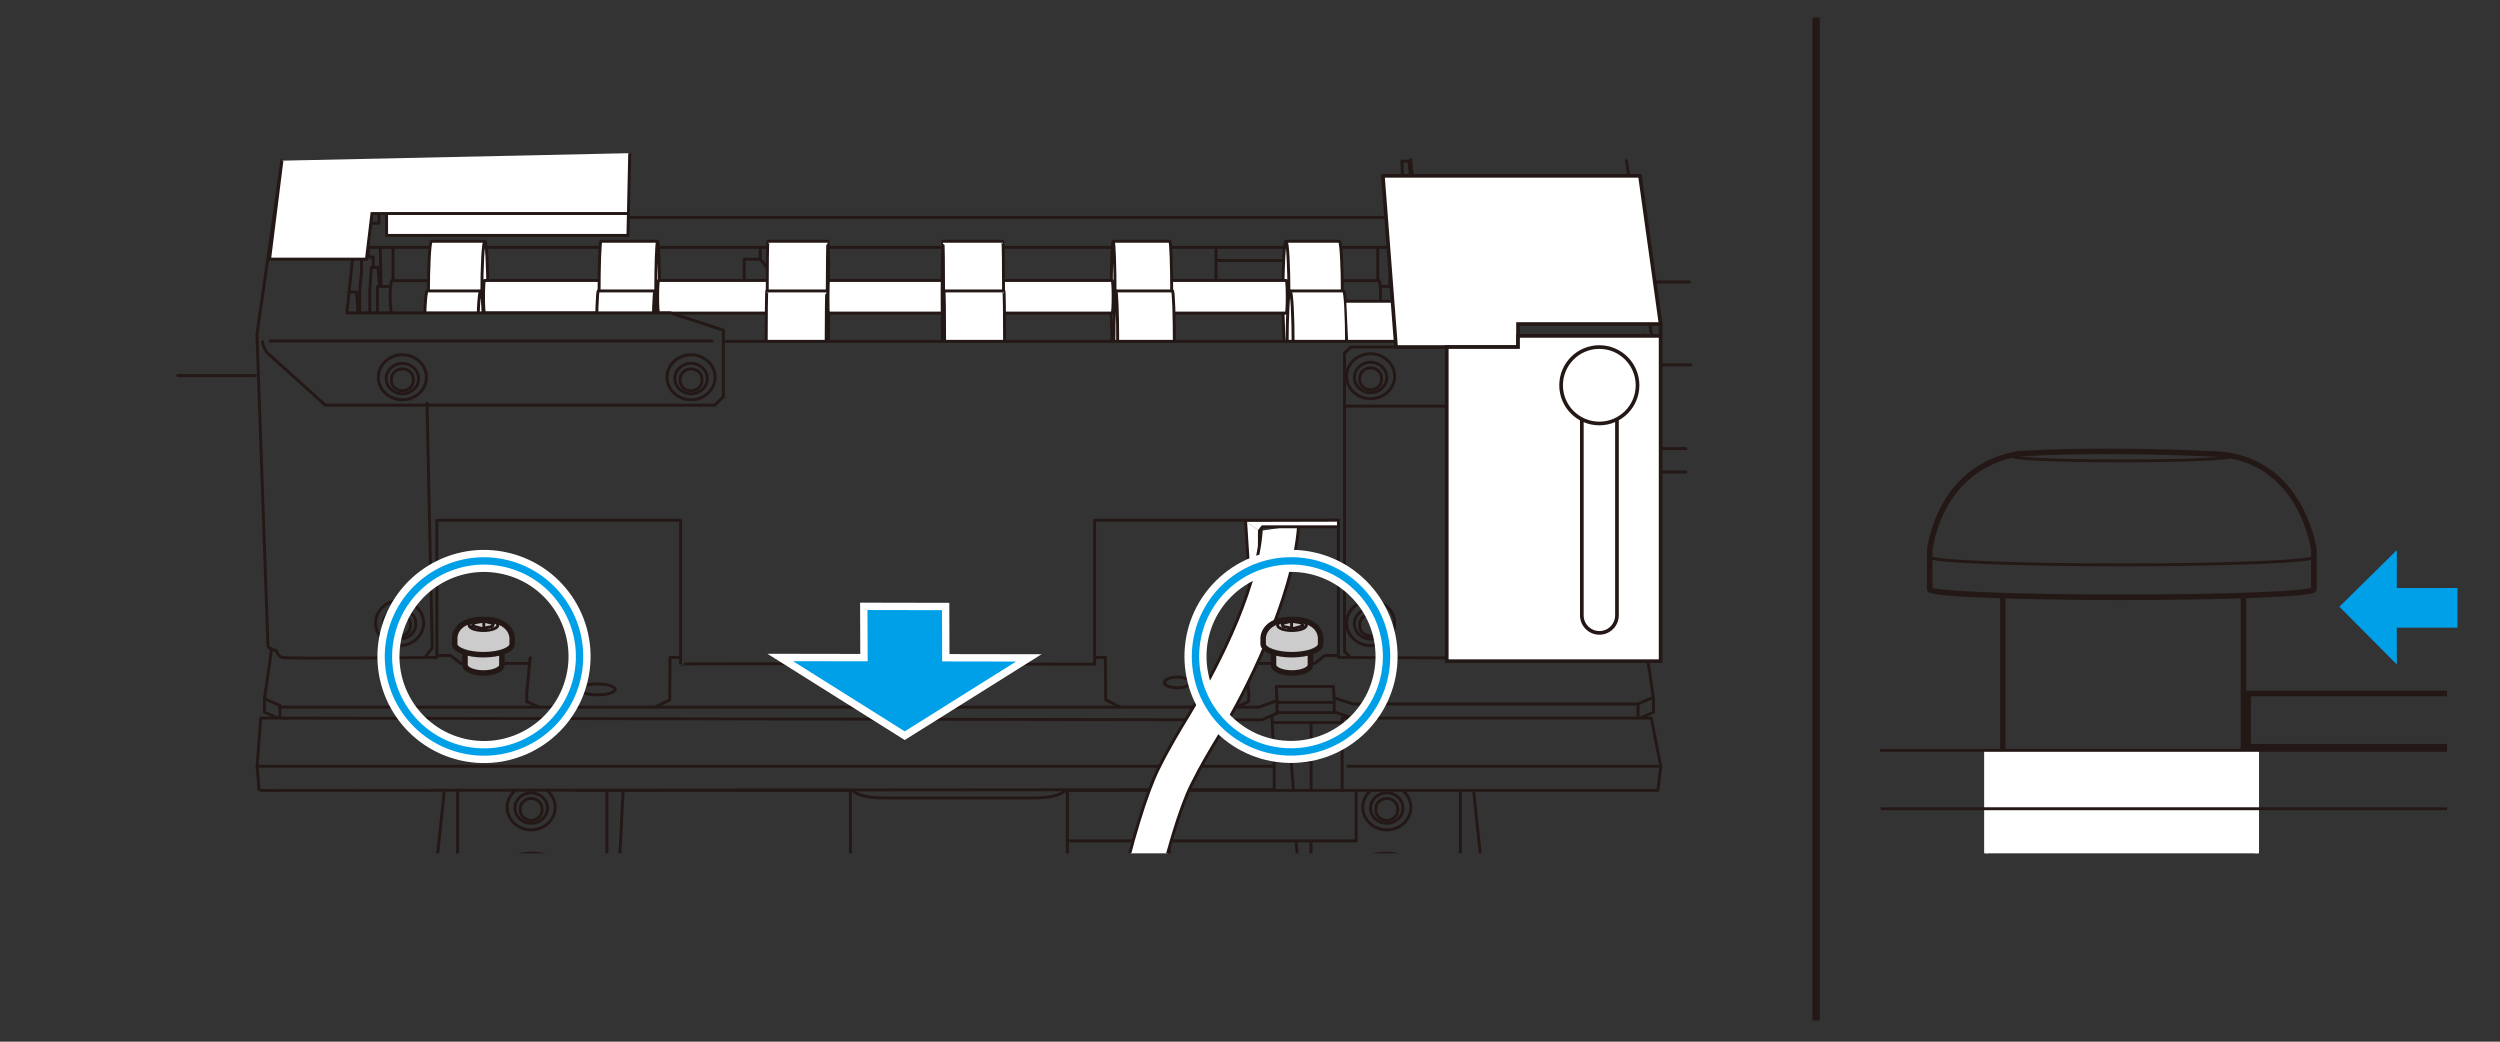 <?xml version="1.0" encoding="UTF-8"?><svg xmlns="http://www.w3.org/2000/svg" width="120mm" height="50mm" xmlns:xlink="http://www.w3.org/1999/xlink" viewBox="0 0 340.16 141.73"><rect x="0" y="0" width="340.16" height="141.73" fill="#333333" stroke="none"/><defs><style>.cls-1,.cls-2{stroke-width:0px;}.cls-1,.cls-3{fill:#00a0e9;}.cls-4{stroke-width:3px;}.cls-4,.cls-2,.cls-5,.cls-6,.cls-7,.cls-8,.cls-9{fill:none;}.cls-4,.cls-10,.cls-7,.cls-8,.cls-9,.cls-11,.cls-12{stroke-miterlimit:10;}.cls-4,.cls-3,.cls-12{stroke:#fff;}.cls-13{clip-path:url(#clippath-1);}.cls-14,.cls-5,.cls-10,.cls-6,.cls-7,.cls-15,.cls-9,.cls-11{stroke:#231815;}.cls-14,.cls-5,.cls-6,.cls-15{stroke-linecap:round;stroke-linejoin:round;}.cls-14,.cls-10,.cls-11,.cls-12{fill:#fff;}.cls-14,.cls-6,.cls-7,.cls-11{stroke-width:.4px;}.cls-5,.cls-15{stroke-width:.75px;}.cls-10,.cls-12{stroke-width:.5px;}.cls-16{clip-path:url(#clippath);}.cls-8{stroke:#00a0e9;}.cls-15{fill:#ccc;}.cls-3{stroke-width:2px;}</style><clipPath id="clippath"><rect class="cls-2" x="23" y="21.58" width="309.95" height="94.53"/></clipPath><clipPath id="clippath-1"><polygon class="cls-2" points="57.55 42.57 91.11 42.59 98.86 44.83 98.97 46.38 184.33 46.38 183.75 26.45 57.26 26.45 57.55 42.57"/></clipPath></defs><g id="_レイヤー_3"><g class="cls-16"><line class="cls-5" x1="272.51" y1="102.87" x2="272.51" y2="81.2"/><path class="cls-5" d="M301.36,61.77c-17.41-.8-26.9,0-26.9,0-10.89,2.01-11.9,13.18-11.9,13.18v5.25c0,.59,11.7,1.07,26.14,1.07s26.14-.48,26.14-1.07v-5.35s-1.58-12.54-13.47-13.09Z"/><path class="cls-6" d="M314.83,75.79c0,.59-11.7,1.07-26.14,1.07s-26.14-.48-26.14-1.07"/><ellipse class="cls-6" cx="288.7" cy="62.1" rx="14.82" ry=".61"/><line class="cls-5" x1="305.26" y1="102.87" x2="305.26" y2="81.2"/><polyline class="cls-5" points="333.16 101.6 305.89 101.6 305.89 94.36 333.16 94.36"/><rect class="cls-12" x="270.22" y="102.2" width="36.9" height="26.6"/><line class="cls-7" x1="333.16" y1="102.09" x2="255.8" y2="102.09"/><line class="cls-7" x1="333.16" y1="110.04" x2="255.91" y2="110.04"/><polyline class="cls-6" points="198.37 129.38 198.37 133.16 197.09 134.62 180.03 134.62 178.38 133.24 178.38 114.53"/><polyline class="cls-6" points="62.59 129.38 62.59 133.16 63.86 134.62 80.93 134.62 82.58 133.24 82.58 107.69"/><polyline class="cls-6" points="178.5 129.31 179.36 130.09 180.78 130.09 181.53 129.31 181.53 123.77"/><polyline class="cls-6" points="189.38 28.92 189.38 30.38 191.15 30.38 191.15 33.65 66.28 33.65"/><line class="cls-6" x1="223.86" y1="38.37" x2="229.87" y2="38.37"/><line class="cls-6" x1="224.76" y1="49.64" x2="230.08" y2="49.64"/><line class="cls-6" x1="224.83" y1="61.04" x2="229.39" y2="61.04"/><line class="cls-6" x1="224.83" y1="64.22" x2="229.39" y2="64.22"/><polyline class="cls-6" points="183.63 89.34 182.94 88.65 182.94 48.05 183.78 47.22 194.17 47.22 194.17 45.25 191.9 21.34"/><line class="cls-6" x1="195.31" y1="45.7" x2="222.86" y2="45.7"/><path class="cls-6" d="M223.77,45.55s0,1.29-.3,1.44c-.3.15-8.65,8.27-8.65,8.27h-31.87"/><path class="cls-6" d="M189.76,84.77c0,1.69-1.46,3.06-3.27,3.06s-3.27-1.37-3.27-3.06,1.46-3.06,3.27-3.06,3.27,1.37,3.27,3.06Z"/><path class="cls-6" d="M188.7,84.87c0,1.14-.99,2.07-2.21,2.07s-2.21-.93-2.21-2.07.99-2.07,2.21-2.07,2.21.93,2.21,2.07Z"/><path class="cls-6" d="M187.98,84.95c0-.77-.67-1.39-1.49-1.39s-1.49.62-1.49,1.39v.2c0,.77.67,1.39,1.49,1.39s1.49-.62,1.49-1.39v-.2Z"/><path class="cls-6" d="M190.93,107.62c.63.56,1.03,1.35,1.03,2.23,0,1.69-1.46,3.06-3.27,3.06s-3.27-1.37-3.27-3.06c0-.86.38-1.64.99-2.19"/><path class="cls-6" d="M190.9,109.95c0,1.14-.99,2.07-2.21,2.07s-2.21-.93-2.21-2.07.99-2.07,2.21-2.07,2.21.93,2.21,2.07Z"/><path class="cls-6" d="M190.18,110.03c0-.77-.67-1.39-1.49-1.39s-1.49.62-1.49,1.39v.2c0,.77.67,1.39,1.49,1.39s1.49-.62,1.49-1.39v-.2Z"/><path class="cls-6" d="M195.72,122.4c.21,3.71-2.84,6.9-6.81,7.12s-7.36-2.6-7.56-6.31c-.21-3.71,2.84-6.9,6.81-7.12s7.36,2.6,7.56,6.31Z"/><path class="cls-14" d="M195.75,123.49c.21,3.71-2.84,6.9-6.81,7.12-3.97.22-7.36-2.6-7.56-6.31-.21-3.71,2.84-6.9,6.81-7.12,3.97-.22,7.36,2.6,7.56,6.31Z"/><path class="cls-14" d="M186.99,153.18l-2.1-29.12c-.11-1.95,1.49-3.62,3.57-3.73,2.08-.12,3.86,1.36,3.97,3.31l2.69,29.73"/><ellipse class="cls-6" cx="186.49" cy="51.19" rx="3.27" ry="3.06"/><path class="cls-6" d="M188.7,51.36c0,1.14-.99,2.07-2.21,2.07s-2.21-.93-2.21-2.07.99-2.07,2.21-2.07,2.21.93,2.21,2.07Z"/><path class="cls-6" d="M187.98,51.44c0-.77-.67-1.39-1.49-1.39s-1.49.62-1.49,1.39v.2c0,.77.67,1.39,1.49,1.39s1.49-.62,1.49-1.39v-.2Z"/><path class="cls-6" d="M48.44,33.97v-2.17l.07-1.74.71-8.14h.96l-.11,3.8h1.88v.64h-.71s-1.28.6-1.28,1.81v2.24"/><polyline class="cls-6" points="48.19 34 49.18 34 49.18 37.02 48.94 39.54 48.94 42.42"/><polyline class="cls-6" points="49.36 34.96 50.78 34.96 50.78 36.35"/><polyline class="cls-6" points="51.67 38.87 51.42 36.38 50.53 36.38 50.32 39.51 50.32 42.56"/><polyline class="cls-6" points="51.56 28.92 51.56 30.38 49.79 30.38 49.79 33.65 58.53 33.65"/><line class="cls-6" x1="51.74" y1="33.65" x2="51.85" y2="38.94"/><polyline class="cls-6" points="51.35 42.46 51.35 38.97 52.95 38.97"/><line class="cls-6" x1="53.48" y1="33.65" x2="53.48" y2="38.02"/><path class="cls-6" d="M58.14,38.19h-4.87s-.36,1.35-.07,4.16"/><polyline class="cls-6" points="47.51 39.72 48.51 39.72 48.72 42.53"/><line class="cls-6" x1="50.11" y1="33.75" x2="50.11" y2="34.78"/><path class="cls-6" d="M192.5,33.97v-2.17l-.07-1.74-.71-8.14h-.96l.11,3.8h-1.88v.64h.71s1.28.6,1.28,1.81v2.24"/><polyline class="cls-6" points="192.75 34 191.76 34 191.76 37.02 192.01 39.54 192.01 42.42"/><polyline class="cls-6" points="191.58 34.96 190.16 34.96 190.16 36.35"/><polyline class="cls-6" points="189.27 38.87 189.52 36.38 190.41 36.38 190.62 39.51 190.62 42.56"/><line class="cls-6" x1="189.2" y1="33.65" x2="189.09" y2="38.94"/><polyline class="cls-6" points="189.59 42.46 189.59 38.97 187.99 38.97"/><line class="cls-6" x1="187.46" y1="33.65" x2="187.46" y2="38.02"/><path class="cls-6" d="M182.8,38.19h4.87s.36,1.35.07,4.16"/><polyline class="cls-6" points="193.43 39.72 192.43 39.72 192.22 42.53"/><line class="cls-6" x1="190.83" y1="33.75" x2="190.83" y2="34.78"/><line class="cls-6" x1="192.35" y1="45.43" x2="192.51" y2="47.01"/><g class="cls-13"><path class="cls-14" d="M65.88,32.83h-7.18c-.23,0-.41,3.31-.41,7.39s.18,7.39.41,7.39h7.28"/><path class="cls-14" d="M66.38,40.22c0,4.08-.18,7.39-.41,7.39s-.41-3.31-.41-7.39.18-7.39.41-7.39.41,3.31.41,7.39Z"/><path class="cls-14" d="M82.72,38.16h-16.8c-.07,0-.13,1-.13,2.22s.06,2.22.13,2.22h16.83"/><path class="cls-14" d="M82.88,40.38c0,1.23-.06,2.22-.13,2.22s-.13-1-.13-2.22.06-2.22.13-2.22.13,1,.13,2.22Z"/><path class="cls-14" d="M65.31,39.58h-7.18c-.23,0-.41,3.31-.41,7.39s.18,7.39.41,7.39h7.28"/><path class="cls-14" d="M65.81,46.97c0,4.08-.18,7.39-.41,7.39s-.41-3.31-.41-7.39.18-7.39.41-7.39.41,3.31.41,7.39Z"/><path class="cls-14" d="M89.42,32.83h-7.65c-.14,0-.26,3.31-.26,7.39s.12,7.39.26,7.39h7.72"/><path class="cls-14" d="M89.74,40.22c0,4.08-.12,7.39-.26,7.39s-.26-3.31-.26-7.39.12-7.39.26-7.39.26,3.31.26,7.39Z"/><path class="cls-14" d="M89.06,39.58h-7.65c-.14,0-.26,3.31-.26,7.39s.12,7.39.26,7.39h7.72"/><ellipse class="cls-14" cx="89.12" cy="46.97" rx=".26" ry="7.39"/><path class="cls-14" d="M106.41,38.16h-16.8c-.07,0-.13,1-.13,2.22s.06,2.22.13,2.22h16.83"/><path class="cls-14" d="M106.57,40.38c0,1.23-.06,2.22-.13,2.22s-.13-1-.13-2.22.06-2.22.13-2.22.13,1,.13,2.22Z"/><path class="cls-14" d="M112.63,32.83h-8.14c-.06,0-.1,3.31-.1,7.39s.05,7.39.1,7.39h8.16"/><path class="cls-14" d="M112.76,40.22c0,4.08-.05,7.39-.1,7.39s-.1-3.31-.1-7.39.05-7.39.1-7.39.1,3.31.1,7.39Z"/><path class="cls-14" d="M112.49,39.58h-8.14c-.06,0-.1,3.31-.1,7.39s.05,7.39.1,7.39h8.16"/><path class="cls-14" d="M112.61,46.97c0,4.08-.05,7.39-.1,7.39s-.1-3.31-.1-7.39.05-7.39.1-7.39.1,3.31.1,7.39Z"/><path class="cls-14" d="M128.43,38.16h-15.72s-.05,1-.05,2.22.02,2.22.05,2.22h15.73"/><path class="cls-14" d="M128.49,40.38c0,1.23-.02,2.22-.05,2.22s-.05-1-.05-2.22.02-2.22.05-2.22.05,1,.05,2.22Z"/><path class="cls-14" d="M175.06,32.83h7.18c.23,0,.41,3.31.41,7.39s-.18,7.39-.41,7.39h-7.28"/><path class="cls-14" d="M174.56,40.22c0,4.08.18,7.39.41,7.39s.41-3.31.41-7.39-.18-7.39-.41-7.39-.41,3.31-.41,7.39Z"/><path class="cls-14" d="M158.22,38.16h16.8c.07,0,.13,1,.13,2.22s-.06,2.22-.13,2.22h-16.83"/><path class="cls-14" d="M158.06,40.38c0,1.23.06,2.22.13,2.22s.13-1,.13-2.22-.06-2.22-.13-2.22-.13,1-.13,2.22Z"/><path class="cls-14" d="M175.63,39.58h7.18c.23,0,.41,3.31.41,7.39s-.18,7.39-.41,7.39h-7.28"/><path class="cls-14" d="M175.13,46.97c0,4.08.18,7.39.41,7.39s.41-3.31.41-7.39-.18-7.39-.41-7.39-.41,3.31-.41,7.39Z"/><path class="cls-14" d="M151.52,32.83h7.65c.14,0,.26,3.31.26,7.39s-.12,7.39-.26,7.39h-7.72"/><path class="cls-14" d="M151.2,40.22c0,4.08.12,7.39.26,7.39s.26-3.31.26-7.39-.12-7.39-.26-7.39-.26,3.31-.26,7.39Z"/><path class="cls-14" d="M151.88,39.58h7.65c.14,0,.26,3.31.26,7.39s-.12,7.39-.26,7.39h-7.72"/><ellipse class="cls-14" cx="151.82" cy="46.97" rx=".26" ry="7.39"/><path class="cls-14" d="M134.53,38.16h16.8c.07,0,.13,1,.13,2.22s-.06,2.22-.13,2.22h-16.83"/><path class="cls-14" d="M134.37,40.38c0,1.23.06,2.22.13,2.22s.13-1,.13-2.22-.06-2.22-.13-2.22-.13,1-.13,2.22Z"/><path class="cls-14" d="M128.31,32.83h8.14c.06,0,.1,3.31.1,7.39s-.05,7.39-.1,7.39h-8.16"/><path class="cls-14" d="M128.19,40.22c0,4.08.05,7.39.1,7.39s.1-3.31.1-7.39-.05-7.39-.1-7.39-.1,3.31-.1,7.39Z"/><path class="cls-14" d="M128.45,39.58h8.14c.06,0,.1,3.31.1,7.39s-.05,7.39-.1,7.39h-8.16"/><ellipse class="cls-14" cx="128.43" cy="46.97" rx=".1" ry="7.39"/></g><path class="cls-6" d="M48.51,30.06l-1.31,12.51h43.99l7.23,2.35v9.05l-1.15,1.15h-53.01l-7.96-7.17s-.57-.85-.57-1.45"/><line class="cls-14" x1="183.43" y1="46.44" x2="98.53" y2="46.44"/><polyline class="cls-14" points="183.18 40.99 192.35 40.99 192.35 45.43 191.7 45.43 191.7 46.44 183.43 46.44"/><line class="cls-6" x1="52.85" y1="29.58" x2="188.51" y2="29.58"/><line class="cls-6" x1="165.45" y1="33.75" x2="165.45" y2="38.04"/><line class="cls-6" x1="165.63" y1="35.45" x2="174.65" y2="35.45"/><polyline class="cls-6" points="101.26 38.11 101.26 35.27 103.44 35.27 103.44 33.78"/><line class="cls-6" x1="103.44" y1="35.27" x2="104.31" y2="36.34"/><polyline class="cls-6" points="223.99 88.25 224.98 95.11 224.98 96.9 223.25 97.67"/><polygon class="cls-6" points="224.68 97.7 182.62 97.7 182.62 107.54 225.58 107.54 225.97 104.26 224.68 97.7"/><line class="cls-6" x1="225.97" y1="104.26" x2="183.41" y2="104.26"/><line class="cls-6" x1="130.77" y1="120.97" x2="131.01" y2="152.69"/><line class="cls-6" x1="200.52" y1="107.74" x2="205.29" y2="152.89"/><polyline class="cls-6" points="207.28 152.29 205.59 134.89 227.37 134.89 226.57 127.53 229.55 127.53"/><polyline class="cls-6" points="195.49 125.68 195.49 129.2 196.12 129.94 197.92 129.94 198.7 128.97 198.7 107.64"/><polyline class="cls-6" points="184.52 107.6 184.52 114.41 145.38 114.41"/><line class="cls-6" x1="176.36" y1="114.45" x2="179.13" y2="153.15"/><polyline class="cls-6" points="177.64 152.73 175.91 127.81 162.33 127.81 163.49 153.33"/><line class="cls-6" x1="161.02" y1="153.41" x2="159.04" y2="114.49"/><polyline class="cls-6" points="183.82 97.62 181.53 96.87 181.53 95.14 181.43 93.4 173.65 93.4 173.75 95.32 173.75 97.06 171.67 97.95 35.48 97.7 34.98 104.26 35.25 107.44 35.6 107.55 173.37 107.43 173.37 104.36 173.07 97.4"/><polyline class="cls-6" points="224.89 94.9 222.87 95.79 222.87 97.67"/><polyline class="cls-6" points="222.87 95.79 184.1 95.79 181.53 94.95"/><polyline class="cls-6" points="149.09 89.46 150.4 89.46 150.45 95.23 152.37 96.17"/><polyline class="cls-6" points="168.31 96.17 169.9 95.46 169.9 94.34 169.43 89.51"/><polyline class="cls-6" points="169.53 90.26 178.9 90.26 180.26 89.18 181.88 89.18"/><line class="cls-6" x1="173.84" y1="95.56" x2="181.34" y2="95.56"/><line class="cls-6" x1="181.71" y1="96.96" x2="173.7" y2="96.96"/><line class="cls-6" x1="173.23" y1="98.32" x2="182.7" y2="98.32"/><line class="cls-6" x1="182.62" y1="107.54" x2="145.48" y2="107.54"/><line class="cls-6" x1="178.39" y1="107.46" x2="178.39" y2="98.42"/><line class="cls-6" x1="178.39" y1="103.57" x2="173.42" y2="103.57"/><line class="cls-6" x1="175.67" y1="103.62" x2="176" y2="107.51"/><polyline class="cls-14" points="171.36 72.23 171.36 83.14 170.26 83.14 169.48 70.92"/><path class="cls-6" d="M221.3,21.86l3.39,23.64-.21,42.36s0,.48-1.11.62c0,0-.24.84-.83.97-1.01.22-40.43,0-40.43,0v-18.66h-33.17v19.58s-56.47-.15-56.33,0v-19.58h-33.17v18.66s-20.02.22-21.04,0c-.59-.13-.83-.97-.83-.97-1.11-.14-1.11-.62-1.11-.62l-1.5-42.36,3.39-23.64"/><ellipse class="cls-6" cx="160.2" cy="92.86" rx="1.76" ry=".73"/><polyline class="cls-6" points="82.46 129.31 81.6 130.09 80.18 130.09 79.43 129.31 79.43 123.77"/><line class="cls-6" x1="34.73" y1="51.1" x2="24.19" y2="51.1"/><path class="cls-6" d="M51.1,84.77c0,1.69,1.46,3.06,3.27,3.06s3.27-1.37,3.27-3.06-1.46-3.06-3.27-3.06-3.27,1.37-3.27,3.06Z"/><path class="cls-6" d="M52.16,84.87c0,1.14.99,2.07,2.21,2.07s2.21-.93,2.21-2.07-.99-2.07-2.21-2.07-2.21.93-2.21,2.07Z"/><path class="cls-6" d="M52.88,84.95c0-.77.67-1.39,1.49-1.39s1.49.62,1.49,1.39v.2c0,.77-.67,1.39-1.49,1.39s-1.49-.62-1.49-1.39v-.2Z"/><path class="cls-6" d="M70.03,107.62c-.63.56-1.03,1.35-1.03,2.23,0,1.69,1.46,3.06,3.27,3.06s3.27-1.37,3.27-3.06c0-.86-.38-1.64-.99-2.19"/><ellipse class="cls-6" cx="72.28" cy="109.95" rx="2.21" ry="2.07"/><path class="cls-6" d="M70.78,110.03c0-.77.67-1.39,1.49-1.39s1.49.62,1.49,1.39v.2c0,.77-.67,1.39-1.49,1.39s-1.49-.62-1.49-1.39v-.2Z"/><path class="cls-6" d="M65.24,122.4c-.21,3.71,2.84,6.9,6.81,7.12,3.97.22,7.36-2.6,7.56-6.31.21-3.71-2.84-6.9-6.81-7.12s-7.36,2.6-7.56,6.31Z"/><path class="cls-14" d="M65.21,123.49c-.21,3.71,2.84,6.9,6.81,7.12,3.97.22,7.36-2.6,7.56-6.31.21-3.71-2.84-6.9-6.81-7.12-3.97-.22-7.36,2.6-7.56,6.31Z"/><path class="cls-14" d="M73.97,153.18l2.1-29.12c.11-1.95-1.49-3.62-3.57-3.73-2.08-.12-3.86,1.36-3.97,3.31l-2.69,29.73"/><path class="cls-6" d="M90.76,51.33c0,1.69,1.46,3.06,3.27,3.06s3.27-1.37,3.27-3.06-1.46-3.06-3.27-3.06-3.27,1.37-3.27,3.06Z"/><ellipse class="cls-6" cx="94.03" cy="51.51" rx="2.21" ry="2.07"/><path class="cls-6" d="M92.54,51.58c0-.77.67-1.39,1.49-1.39s1.49.62,1.49,1.39v.2c0,.77-.67,1.39-1.49,1.39s-1.49-.62-1.49-1.39v-.2Z"/><path class="cls-6" d="M51.48,51.33c0,1.69,1.46,3.06,3.27,3.06s3.27-1.37,3.27-3.06-1.46-3.06-3.27-3.06-3.27,1.37-3.27,3.06Z"/><path class="cls-6" d="M52.54,51.51c0,1.14.99,2.07,2.21,2.07s2.21-.93,2.21-2.07-.99-2.07-2.21-2.07-2.21.93-2.21,2.07Z"/><path class="cls-6" d="M53.26,51.58c0-.77.67-1.39,1.49-1.39s1.49.62,1.49,1.39v.2c0,.77-.67,1.39-1.49,1.39s-1.49-.62-1.49-1.39v-.2Z"/><polyline class="cls-6" points="36.97 88.25 35.98 95.11 35.98 96.9 37.71 97.67"/><line class="cls-6" x1="34.98" y1="104.26" x2="173.43" y2="104.26"/><path class="cls-6" d="M115.7,107.53l.03,11.64s-.2,1.69,4.08,1.69h21.34c4.28,0,4.08-1.69,4.08-1.69v-11.68"/><line class="cls-6" x1="60.44" y1="107.74" x2="55.67" y2="152.89"/><polyline class="cls-6" points="53.68 152.29 55.37 134.89 33.59 134.89 34.39 127.53 31.4 127.53"/><polyline class="cls-6" points="65.47 125.68 65.47 129.2 64.84 129.94 63.04 129.94 62.26 128.97 62.26 107.64"/><line class="cls-6" x1="84.78" y1="107.65" x2="82.49" y2="153.15"/><polyline class="cls-6" points="83.98 152.73 85.05 127.81 126.06 127.81 125.99 140.73 102.35 140.73"/><polyline class="cls-6" points="36.07 95.1 38.09 95.99 38.09 97.67"/><polyline class="cls-6" points="38.04 96.21 171.35 96.21 173.75 95.32"/><polyline class="cls-6" points="92.48 89.46 91.17 89.46 91.12 95.23 89.2 96.17"/><polyline class="cls-6" points="73.26 96.17 71.67 95.46 71.67 94.34 72.13 89.51"/><polyline class="cls-6" points="72.04 90.26 62.67 90.26 61.31 89.18 59.68 89.18"/><line class="cls-6" x1="78.34" y1="107.54" x2="115.48" y2="107.54"/><path class="cls-15" d="M68.29,88.24v2.23c0,.61-1.12,1.1-2.51,1.1s-2.51-.49-2.51-1.1v-2.23"/><path class="cls-15" d="M65.78,84.28c3.91.02,3.91,2.51,3.91,2.51v.84c0,.8-1.75,1.45-3.91,1.45s-3.91-.65-3.91-1.45v-.75s-.19-2.58,3.91-2.6"/><path class="cls-6" d="M63.82,85.06c0,.4.88.73,1.96.73s1.96-.33,1.96-.73-.88-.73-1.96-.73-1.96.33-1.96.73Z"/><polygon class="cls-6" points="64.26 85.16 64.52 84.74 65.84 84.52 67.14 84.84 67 85.23 65.59 85.52 64.26 85.16"/><line class="cls-14" x1="65.83" y1="84.55" x2="65.83" y2="85.41"/><path class="cls-6" d="M116.11,107.62c.38.36,1.41.95,4.2.95h20.34c3.04,0,4-.69,4.29-1.04"/><line class="cls-6" x1="96.88" y1="46.4" x2="36.76" y2="46.4"/><path class="cls-6" d="M131.87,93.83c0,.28-.69.51-1.55.51s-1.55-.23-1.55-.51.69-.51,1.55-.51,1.55.23,1.55.51Z"/><path class="cls-6" d="M83.71,93.8c0,.41-1.07.74-2.39.74s-2.39-.33-2.39-.74,1.07-.74,2.39-.74,2.39.33,2.39.74Z"/><polyline class="cls-6" points="128.15 120.93 128.15 142.75 126.44 143.58 104.05 143.58"/><line class="cls-6" x1="104.05" y1="141.84" x2="103.94" y2="153.03"/><line class="cls-6" x1="102.27" y1="138.8" x2="102.27" y2="153.33"/><path class="cls-14" d="M176.7,71.45c-.71,10.12-7.44,23.08-10.71,28.47-1.25,2.06-2.55,4.2-3.91,6.94-2.86,5.76-8.37,26.27-8.95,48.45l-5-.13c.61-23.21,6.49-44.56,9.47-50.55,1.45-2.93,2.87-5.25,4.11-7.3,3.13-5.15,9.24-16.24,9.9-25.12"/><polyline class="cls-14" points="169.48 70.92 169.47 70.81 182.12 70.78 182.12 71.68 171.77 71.68 171.36 72.23"/><polyline class="cls-6" points="57.84 89.42 58.81 88.15 58.1 54.85"/><path class="cls-15" d="M173.28,88.24v2.23c0,.61,1.12,1.1,2.51,1.1s2.51-.49,2.51-1.1v-2.23"/><path class="cls-15" d="M175.78,84.28c-3.91.02-3.91,2.51-3.91,2.51v.84c0,.8,1.75,1.45,3.91,1.45s3.91-.65,3.91-1.45v-.75s.19-2.58-3.91-2.6"/><path class="cls-6" d="M177.75,85.06c0,.4-.88.73-1.96.73s-1.96-.33-1.96-.73.88-.73,1.96-.73,1.96.33,1.96.73Z"/><polygon class="cls-6" points="177.31 85.16 177.05 84.74 175.72 84.52 174.43 84.84 174.57 85.23 175.97 85.52 177.31 85.16"/><line class="cls-14" x1="175.74" y1="84.55" x2="175.74" y2="85.41"/><rect class="cls-2" x="31.69" y="21.34" width="196.75" height="130.75"/></g></g><g id="_レイヤー_4"><polygon class="cls-10" points="188.16 23.92 189.95 47.22 196.85 47.22 206.55 47.22 206.55 44.09 225.95 44.09 223.14 23.92 188.16 23.92"/><polyline class="cls-10" points="225.95 45.7 206.55 45.7 206.55 47.22 196.85 47.22 196.85 89.96 225.95 89.96 225.95 44.09"/><path class="cls-10" d="M215.23,57.03v26.69c0,1.32,1.07,2.39,2.39,2.39s2.39-1.07,2.39-2.39v-26.69"/><path class="cls-10" d="M222.81,52.42c0,2.87-2.33,5.2-5.2,5.2s-5.2-2.33-5.2-5.2,2.33-5.2,5.2-5.2,5.2,2.33,5.2,5.2Z"/></g><g id="_レイヤー_5"><polyline class="cls-11" points="85.68 20.84 85.44 32.03 52.6 32.03 52.6 29.05 50.61 29.05 49.86 35.26 36.68 35.26 38.36 21.86"/><line class="cls-11" x1="52.6" y1="29.05" x2="85.44" y2="29.05"/></g><g id="_レイヤー_2"><polygon class="cls-3" points="128.17 83.02 118.03 83 118.06 91.29 128.2 91.31 128.17 83.02"/><polygon class="cls-3" points="107.9 89.96 123.1 99.51 138.25 90.01 107.9 89.96"/><polygon class="cls-1" points="128.17 83.02 118.03 83 118.06 91.29 128.2 91.31 128.17 83.02"/><polygon class="cls-1" points="107.9 89.96 123.1 99.51 138.25 90.01 107.9 89.96"/><polygon class="cls-1" points="326.12 85.4 334.37 85.4 334.37 80 326.12 80 326.12 74.85 318.31 82.55 326.12 90.41 326.12 85.4"/><circle class="cls-4" cx="65.85" cy="89.31" r="13" transform="translate(-36.14 133.02) rotate(-76.79)"/><circle class="cls-8" cx="65.85" cy="89.31" r="13" transform="translate(-36.14 133.02) rotate(-76.79)"/><circle class="cls-4" cx="175.66" cy="89.31" r="13" transform="translate(-11.7 150.37) rotate(-45)"/><circle class="cls-8" cx="175.66" cy="89.31" r="13" transform="translate(-11.7 150.37) rotate(-45)"/><line class="cls-9" x1="247.1" y1="2.39" x2="247.1" y2="138.83"/></g></svg>
